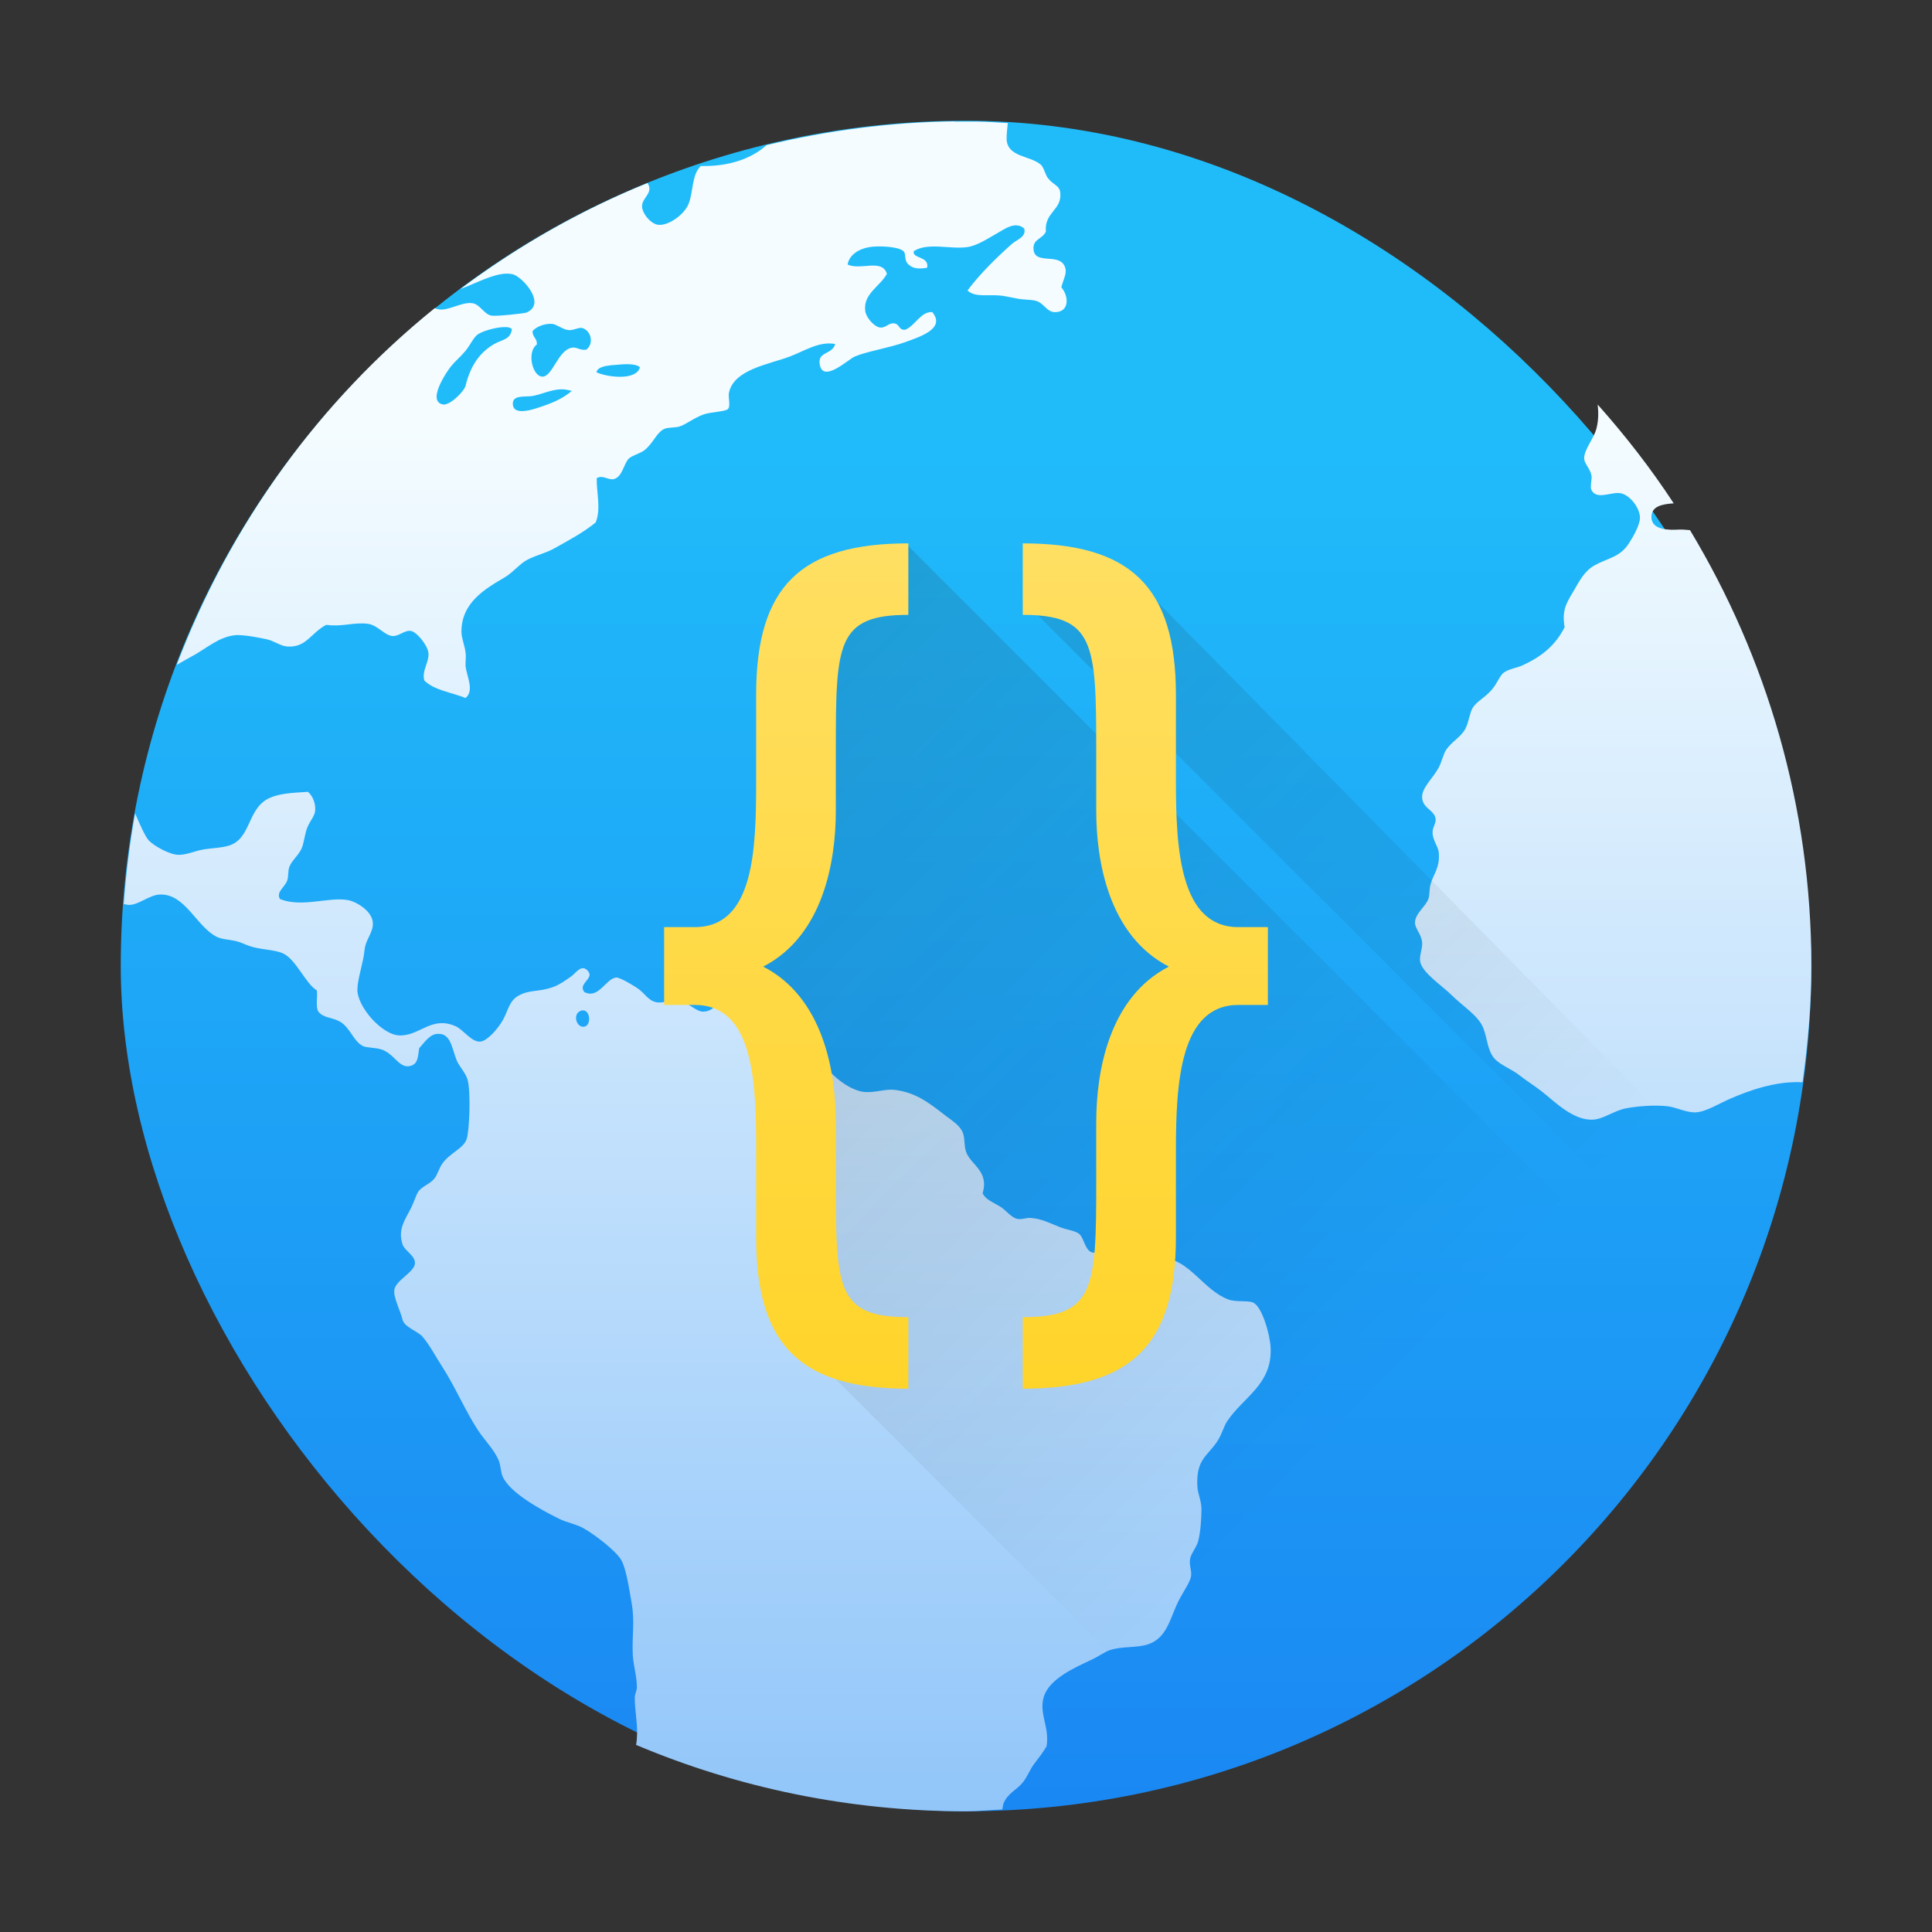 <?xml version="1.0" encoding="UTF-8" standalone="no"?>
<!-- Created with Inkscape (http://www.inkscape.org/) -->

<svg
   xmlns:dc="http://purl.org/dc/elements/1.1/"
   xmlns:cc="http://creativecommons.org/ns#"
   xmlns:rdf="http://www.w3.org/1999/02/22-rdf-syntax-ns#"
   xmlns:svg="http://www.w3.org/2000/svg"
   xmlns="http://www.w3.org/2000/svg"
   xmlns:xlink="http://www.w3.org/1999/xlink"
   xmlns:sodipodi="http://sodipodi.sourceforge.net/DTD/sodipodi-0.dtd"
   xmlns:inkscape="http://www.inkscape.org/namespaces/inkscape"
   width="32"
   height="32"
   id="svg5453"
   version="1.1"
   inkscape:version="0.91+devel r"
   sodipodi:docname="preferences-web-browser-stylesheets.svg">
  <rect width="100%" height="100%" fill="#333333" stroke="none"/>
  <defs
     id="defs5455">
    <linearGradient
       inkscape:collect="always"
       xlink:href="#linearGradient4290"
       id="linearGradient4161"
       x1="16"
       y1="30"
       x2="16"
       y2="2"
       gradientUnits="userSpaceOnUse"
       gradientTransform="translate(351.821,520.861)" />
    <linearGradient
       id="linearGradient4290"
       inkscape:collect="always">
      <stop
         id="stop4292"
         offset="0"
         style="stop-color:#7cbaf8;stop-opacity:1" />
      <stop
         id="stop4294"
         offset="1"
         style="stop-color:#f4fcff;stop-opacity:1" />
    </linearGradient>
    <linearGradient
       inkscape:collect="always"
       id="linearGradient4143-8">
      <stop
         style="stop-color:#197cf1;stop-opacity:1"
         offset="0"
         id="stop4145-6" />
      <stop
         style="stop-color:#20bcfa;stop-opacity:1"
         offset="1"
         id="stop4147-0" />
    </linearGradient>
    <linearGradient
       inkscape:collect="always"
       id="linearGradient4227-2">
      <stop
         style="stop-color:#292c2f;stop-opacity:1"
         offset="0"
         id="stop4229-0" />
      <stop
         style="stop-color:#000000;stop-opacity:0;"
         offset="1"
         id="stop4231-4" />
    </linearGradient>
    <linearGradient
       inkscape:collect="always"
       xlink:href="#linearGradient4227-2"
       id="linearGradient4230-7"
       x1="23"
       y1="12.506"
       x2="30"
       y2="19.506"
       gradientUnits="userSpaceOnUse"
       gradientTransform="translate(351.821,520.861)" />
    <linearGradient
       gradientUnits="userSpaceOnUse"
       y2="517.798"
       x2="400.571"
       y1="545.798"
       x1="400.571"
       id="linearGradient4149"
       xlink:href="#linearGradient4143-8"
       inkscape:collect="always"
       gradientTransform="translate(-32.75,5.063)" />
    <linearGradient
       gradientUnits="userSpaceOnUse"
       y2="19.039"
       x2="22.064"
       y1="-2.981"
       x1="0.043"
       id="linearGradient4297"
       xlink:href="#linearGradient4227-2"
       inkscape:collect="always"
       gradientTransform="translate(351.821,520.861)" />
    <linearGradient
       id="linearGradient4175"
       inkscape:collect="always">
      <stop
         id="stop4177"
         offset="0"
         style="stop-color:#ffd42a;stop-opacity:1;" />
      <stop
         id="stop4179"
         offset="1"
         style="stop-color:#ffdf62;stop-opacity:1" />
    </linearGradient>
    <linearGradient
       inkscape:collect="always"
       xlink:href="#linearGradient4175"
       id="linearGradient4414"
       x1="400.571"
       y1="538.798"
       x2="400.571"
       y2="524.798"
       gradientUnits="userSpaceOnUse" />
    <linearGradient
       inkscape:collect="always"
       xlink:href="#linearGradient4227-2"
       id="linearGradient4449"
       x1="9"
       y1="9"
       x2="23"
       y2="23"
       gradientUnits="userSpaceOnUse" />
  </defs>
  <sodipodi:namedview
     id="base"
     pagecolor="#ffffff"
     bordercolor="#666666"
     borderopacity="1.0"
     inkscape:pageopacity="0"
     inkscape:pageshadow="2"
     inkscape:zoom="15.999999"
     inkscape:cx="10.801345"
     inkscape:cy="17.513783"
     inkscape:document-units="px"
     inkscape:current-layer="layer1"
     showgrid="true"
     fit-margin-top="0"
     fit-margin-left="0"
     fit-margin-right="0"
     fit-margin-bottom="0"
     inkscape:window-width="1366"
     inkscape:window-height="670"
     inkscape:window-x="-4"
     inkscape:window-y="29"
     inkscape:window-maximized="1"
     inkscape:showpageshadow="false"
     borderlayer="true"
     showguides="true"
     inkscape:snap-bbox="true">
    <inkscape:grid
       type="xygrid"
       id="grid4063" />
    <sodipodi:guide
       position="4.2167969e-05,32"
       orientation="32,0"
       id="guide4625" />
    <sodipodi:guide
       position="4.2167969e-05,2.6367188e-05"
       orientation="0,32"
       id="guide4627" />
    <sodipodi:guide
       position="32,2.6367188e-05"
       orientation="-32,0"
       id="guide4629" />
    <sodipodi:guide
       position="32,32"
       orientation="0,-32"
       id="guide4631" />
    <sodipodi:guide
       position="2,30"
       orientation="28,0"
       id="guide4633" />
    <sodipodi:guide
       position="2,2"
       orientation="0,28"
       id="guide4635" />
    <sodipodi:guide
       position="30,17"
       orientation="-28,0"
       id="guide4637" />
    <sodipodi:guide
       position="30,30"
       orientation="0,-28"
       id="guide4639" />
    <sodipodi:guide
       position="9,21"
       orientation="14,0"
       id="guide4285" />
    <sodipodi:guide
       position="18,9"
       orientation="0,14"
       id="guide4287" />
    <sodipodi:guide
       position="23,7"
       orientation="-14,0"
       id="guide4289" />
    <sodipodi:guide
       position="18,23"
       orientation="0,-14"
       id="guide4291" />
  </sodipodi:namedview>
  <g
     inkscape:label="Capa 1"
     inkscape:groupmode="layer"
     id="layer1"
     transform="translate(-384.571,-515.798)">
    <rect
       style="opacity:1;fill:url(#linearGradient4149);fill-opacity:1;stroke:none"
       id="rect4130"
       width="28"
       height="28"
       x="386.571"
       y="517.798"
       ry="14" />
    <path
       style="opacity:0.2;fill:url(#linearGradient4297);fill-opacity:1;fill-rule:evenodd;stroke:none;stroke-width:1px;stroke-linecap:butt;stroke-linejoin:miter;stroke-opacity:1"
       d="m 403.165,518.046 -2.975,0.381 -4.135,2.387 -1.502,2.602 c 0,0 -1.974,1.39 -2.271,1.311 -2.517,-0.029 -3.869,0.665 -4.58,1.547 -0.301,0.703 -0.537,1.44 -0.721,2.197 -0.005,0.761 0.162,1.352 0.162,1.352 7.061,6.356 14.121,9.096 21.182,13.643 0.445,-0.295 0.869,-0.616 1.275,-0.959 0.023,-0.02 0.045,-0.041 0.068,-0.061 0.36,-0.308 0.703,-0.636 1.029,-0.979 0.072,-0.076 0.14,-0.155 0.211,-0.232 0.283,-0.31 0.553,-0.632 0.807,-0.967 0.057,-0.075 0.114,-0.152 0.17,-0.229 0.276,-0.38 0.535,-0.772 0.771,-1.18 0.018,-0.03 0.037,-0.059 0.055,-0.09 1.065,-1.864 1.714,-3.999 1.824,-6.281 3.1e-4,-0.007 0.002,-0.013 0.002,-0.019 l 0,-0.002 -1.824,-7.637 c -2,-3.488 -5.452,-6.021 -9.549,-6.783 z"
       id="path4286"
       inkscape:connector-curvature="0"
       sodipodi:nodetypes="cccccccccccccccccscccc" />
    <path
       inkscape:connector-curvature="0"
       style="opacity:0.2;fill:url(#linearGradient4230-7);fill-opacity:1;fill-rule:evenodd;stroke:none;stroke-width:1px;stroke-linecap:butt;stroke-linejoin:miter;stroke-opacity:1"
       d="m 413.583,526.64 -4.307,6.66 4.119,4.119 c 0.752,-1.72 1.176,-3.618 1.176,-5.621 0,-1.826 -0.358,-3.562 -0.988,-5.158 z"
       id="path4219" />
    <path
       inkscape:connector-curvature="0"
       style="fill:url(#linearGradient4161);fill-opacity:1;fill-rule:nonzero;stroke:none"
       d="m 400.378,517.808 c -1.072,0.015 -2.111,0.154 -3.111,0.395 -0.263,0.236 -0.652,0.356 -1.088,0.344 -0.156,0.149 -0.12,0.428 -0.205,0.633 -0.072,0.172 -0.324,0.356 -0.496,0.342 -0.127,-0.011 -0.273,-0.19 -0.273,-0.309 -4.6e-4,-0.143 0.199,-0.223 0.09,-0.383 -1.114,0.452 -2.151,1.047 -3.1,1.756 0.254,-0.094 0.535,-0.251 0.766,-0.256 0.038,-4.5e-4 0.073,0.003 0.107,0.012 0.155,0.041 0.563,0.488 0.223,0.633 -0.032,0.014 -0.499,0.065 -0.58,0.051 -0.119,-0.02 -0.189,-0.184 -0.309,-0.205 -0.201,-0.035 -0.456,0.174 -0.629,0.08 -1.908,1.54 -3.388,3.575 -4.275,5.91 0.081,-0.047 0.165,-0.096 0.238,-0.135 0.25,-0.13 0.461,-0.34 0.752,-0.359 0.145,-0.003 0.355,0.039 0.494,0.068 0.129,0.026 0.232,0.113 0.344,0.121 0.316,0.024 0.391,-0.222 0.648,-0.359 0.266,0.038 0.443,-0.045 0.684,-0.018 0.164,0.018 0.282,0.193 0.41,0.203 0.107,0.011 0.203,-0.1 0.307,-0.084 0.101,0.016 0.275,0.236 0.291,0.359 0.021,0.154 -0.112,0.292 -0.068,0.461 0.161,0.164 0.454,0.197 0.684,0.291 0.15,-0.123 0.02,-0.353 0,-0.531 -0.003,-0.079 0.011,-0.148 0,-0.221 -0.014,-0.123 -0.068,-0.236 -0.068,-0.342 -0.003,-0.486 0.392,-0.714 0.719,-0.906 0.141,-0.084 0.252,-0.23 0.375,-0.291 0.173,-0.087 0.302,-0.107 0.445,-0.188 0.259,-0.145 0.481,-0.263 0.684,-0.428 0.094,-0.221 0.01,-0.516 0.018,-0.734 0.094,-0.057 0.174,0.026 0.273,0.018 0.156,-0.033 0.169,-0.254 0.258,-0.342 0.051,-0.051 0.192,-0.087 0.256,-0.137 0.156,-0.122 0.206,-0.307 0.342,-0.359 0.049,-0.02 0.161,-0.015 0.238,-0.035 0.101,-0.027 0.245,-0.147 0.41,-0.203 0.107,-0.037 0.354,-0.045 0.395,-0.086 0.051,-0.051 -7e-5,-0.196 0.018,-0.273 0.083,-0.386 0.664,-0.468 1.008,-0.598 0.241,-0.091 0.487,-0.258 0.752,-0.207 -0.052,0.183 -0.298,0.119 -0.256,0.342 0.058,0.309 0.471,-0.089 0.58,-0.135 0.209,-0.088 0.566,-0.141 0.84,-0.24 0.24,-0.088 0.67,-0.222 0.443,-0.496 -0.189,-0.011 -0.279,0.221 -0.443,0.291 -0.114,0.018 -0.093,-0.094 -0.189,-0.104 -0.092,-0.011 -0.144,0.085 -0.238,0.068 -0.094,-0.016 -0.226,-0.163 -0.24,-0.273 -0.037,-0.285 0.241,-0.402 0.359,-0.615 -0.078,-0.258 -0.435,-0.053 -0.65,-0.154 0.021,-0.154 0.18,-0.26 0.359,-0.289 0.147,-0.025 0.477,-0.012 0.564,0.066 0.051,0.043 0.004,0.151 0.086,0.223 0.087,0.079 0.194,0.071 0.307,0.053 0.041,-0.195 -0.253,-0.147 -0.221,-0.275 0.231,-0.151 0.606,-0.026 0.889,-0.068 0.163,-0.024 0.334,-0.14 0.479,-0.221 0.137,-0.078 0.315,-0.214 0.461,-0.086 0.04,0.14 -0.127,0.186 -0.205,0.256 -0.262,0.233 -0.531,0.499 -0.734,0.77 0.125,0.122 0.351,0.061 0.562,0.086 0.083,0.011 0.186,0.035 0.273,0.051 0.102,0.018 0.211,0.013 0.291,0.033 0.144,0.035 0.182,0.189 0.324,0.189 0.234,-4.2e-4 0.236,-0.254 0.104,-0.412 0.042,-0.161 0.107,-0.244 0.051,-0.357 -0.105,-0.211 -0.492,-0.011 -0.512,-0.273 -0.013,-0.17 0.143,-0.164 0.205,-0.291 -0.028,-0.329 0.27,-0.353 0.238,-0.648 -0.014,-0.123 -0.119,-0.125 -0.205,-0.24 -0.045,-0.059 -0.065,-0.177 -0.119,-0.223 -0.179,-0.151 -0.542,-0.122 -0.564,-0.41 -0.003,-0.098 0.011,-0.185 0.019,-0.277 -0.165,-0.008 -0.328,-0.023 -0.494,-0.025 l -0.387,0 z m -6.66,3.354 c 0.08,0.011 0.177,0.096 0.273,0.104 0.091,0.003 0.167,-0.05 0.223,-0.035 0.143,0.038 0.203,0.254 0.068,0.359 -0.112,0.014 -0.156,-0.048 -0.24,-0.033 -0.232,0.04 -0.321,0.494 -0.494,0.479 -0.164,-0.014 -0.252,-0.413 -0.086,-0.531 0.011,-0.104 -0.075,-0.12 -0.07,-0.223 0.049,-0.063 0.19,-0.131 0.326,-0.119 z m -0.77,0.053 c 0.048,0.002 0.083,0.013 0.102,0.033 -0.023,0.182 -0.166,0.171 -0.307,0.256 -0.243,0.147 -0.384,0.37 -0.461,0.684 -0.022,0.091 -0.261,0.333 -0.377,0.309 -0.271,-0.057 0.075,-0.557 0.137,-0.633 0.068,-0.084 0.16,-0.159 0.24,-0.256 0.078,-0.094 0.13,-0.221 0.205,-0.273 0.083,-0.057 0.318,-0.125 0.461,-0.119 z m 2.023,0.615 c 0.087,0.002 0.164,0.016 0.199,0.051 -0.056,0.226 -0.541,0.166 -0.719,0.084 0.012,-0.085 0.144,-0.108 0.256,-0.119 0.079,-0.003 0.177,-0.018 0.264,-0.016 z m -1.107,0.416 c 0.058,-0.002 0.117,0.011 0.178,0.027 -0.157,0.132 -0.328,0.206 -0.598,0.291 -0.13,0.041 -0.355,0.092 -0.377,-0.053 -0.027,-0.178 0.19,-0.136 0.309,-0.152 0.149,-0.021 0.313,-0.108 0.488,-0.113 z m 17.17,0.254 c 0.013,0.128 0.015,0.25 -0.019,0.389 -0.046,0.185 -0.213,0.353 -0.205,0.514 0.011,0.083 0.101,0.162 0.121,0.273 0.011,0.059 -0.028,0.186 0,0.24 0.087,0.168 0.324,0.026 0.479,0.051 0.151,0.024 0.326,0.241 0.324,0.41 -0.002,0.118 -0.113,0.314 -0.188,0.428 -0.149,0.227 -0.351,0.237 -0.564,0.357 -0.178,0.101 -0.255,0.27 -0.359,0.445 -0.113,0.19 -0.183,0.305 -0.137,0.58 -0.153,0.303 -0.385,0.489 -0.701,0.633 -0.094,0.042 -0.221,0.057 -0.307,0.119 -0.068,0.049 -0.108,0.182 -0.205,0.291 -0.12,0.133 -0.246,0.189 -0.309,0.291 -0.049,0.079 -0.065,0.236 -0.119,0.342 -0.073,0.144 -0.228,0.214 -0.324,0.359 -0.044,0.067 -0.073,0.203 -0.121,0.291 -0.108,0.197 -0.293,0.339 -0.273,0.512 0.02,0.167 0.21,0.196 0.223,0.342 0.003,0.082 -0.054,0.133 -0.051,0.223 0.003,0.131 0.091,0.223 0.102,0.324 0.025,0.254 -0.087,0.356 -0.135,0.529 -0.023,0.083 -0.013,0.175 -0.035,0.24 -0.042,0.127 -0.219,0.242 -0.223,0.393 -0.002,0.107 0.11,0.192 0.119,0.342 0.003,0.103 -0.051,0.214 -0.033,0.309 0.036,0.186 0.369,0.402 0.514,0.547 0.193,0.193 0.446,0.343 0.529,0.547 0.07,0.173 0.07,0.399 0.205,0.529 0.1,0.096 0.265,0.156 0.393,0.256 0.119,0.093 0.25,0.174 0.377,0.273 0.208,0.163 0.522,0.488 0.854,0.463 0.173,-0.013 0.351,-0.155 0.547,-0.189 0.202,-0.036 0.464,-0.054 0.668,-0.033 0.156,0.016 0.316,0.109 0.479,0.102 0.171,-0.011 0.368,-0.138 0.562,-0.223 0.308,-0.134 0.755,-0.3 1.205,-0.275 0.086,-0.63 0.146,-1.269 0.146,-1.924 0,-2.649 -0.741,-5.113 -2.01,-7.221 -0.059,-0.004 -0.113,-0.012 -0.178,-0.01 -0.173,0.011 -0.458,0.011 -0.461,-0.205 -0.002,-0.177 0.167,-0.216 0.369,-0.229 -0.378,-0.578 -0.801,-1.121 -1.258,-1.635 z m -21.369,6.414 c -0.284,0.016 -0.469,0.029 -0.631,0.102 -0.37,0.168 -0.298,0.669 -0.668,0.787 -0.128,0.041 -0.303,0.042 -0.443,0.068 -0.121,0.022 -0.269,0.088 -0.395,0.086 -0.148,-0.003 -0.406,-0.146 -0.494,-0.24 -0.061,-0.066 -0.16,-0.295 -0.225,-0.447 -0.089,0.492 -0.151,0.993 -0.188,1.502 0.03,0.006 0.062,0.014 0.088,0.014 0.162,9.7e-4 0.335,-0.167 0.514,-0.172 0.419,-0.012 0.601,0.533 0.939,0.701 0.085,0.042 0.197,0.044 0.307,0.068 0.088,0.02 0.155,0.057 0.24,0.086 0.181,0.061 0.402,0.055 0.547,0.119 0.218,0.097 0.377,0.506 0.564,0.615 0.011,0.11 -0.02,0.259 0.018,0.342 0.088,0.12 0.214,0.094 0.359,0.172 0.174,0.094 0.227,0.336 0.393,0.41 0.057,0.025 0.201,0.023 0.291,0.051 0.227,0.069 0.3,0.331 0.494,0.273 0.127,-0.037 0.118,-0.169 0.139,-0.291 0.084,-0.091 0.175,-0.236 0.307,-0.238 0.212,-0.011 0.231,0.22 0.309,0.426 0.044,0.117 0.158,0.219 0.188,0.342 0.053,0.212 0.027,0.848 -0.018,0.975 -0.053,0.156 -0.265,0.222 -0.395,0.395 -0.061,0.081 -0.09,0.199 -0.137,0.256 -0.084,0.102 -0.209,0.129 -0.271,0.223 -0.035,0.053 -0.069,0.167 -0.104,0.238 -0.103,0.217 -0.241,0.372 -0.154,0.633 0.036,0.107 0.205,0.18 0.205,0.307 4.4e-4,0.149 -0.317,0.282 -0.342,0.445 -0.018,0.121 0.098,0.338 0.137,0.496 0.028,0.119 0.254,0.194 0.324,0.273 0.12,0.135 0.217,0.325 0.326,0.494 0.217,0.333 0.387,0.738 0.598,1.061 0.112,0.169 0.267,0.321 0.342,0.496 0.038,0.088 0.033,0.194 0.068,0.273 0.122,0.276 0.661,0.564 0.939,0.701 0.13,0.063 0.275,0.086 0.395,0.152 0.181,0.101 0.539,0.372 0.631,0.531 0.082,0.143 0.132,0.49 0.172,0.717 0.053,0.3 0.003,0.531 0.018,0.855 0.011,0.176 0.067,0.353 0.068,0.529 9.3e-4,0.062 -0.033,0.107 -0.035,0.17 -0.003,0.213 0.053,0.453 0.035,0.668 -10e-4,0.046 -0.006,0.081 -0.014,0.121 1.678,0.708 3.524,1.1 5.465,1.1 0.203,0 0.401,-0.023 0.602,-0.031 0.005,-0.032 0.009,-0.064 0.016,-0.09 0.062,-0.173 0.221,-0.231 0.324,-0.359 0.078,-0.097 0.114,-0.21 0.188,-0.307 0.08,-0.105 0.152,-0.198 0.205,-0.291 0.051,-0.312 -0.124,-0.53 -0.051,-0.803 0.082,-0.307 0.505,-0.494 0.803,-0.633 0.102,-0.048 0.208,-0.125 0.291,-0.154 0.206,-0.072 0.462,-0.033 0.65,-0.102 0.32,-0.117 0.354,-0.46 0.512,-0.752 0.074,-0.138 0.173,-0.277 0.188,-0.375 0.013,-0.088 -0.032,-0.171 -0.018,-0.275 0.016,-0.103 0.108,-0.193 0.137,-0.307 0.037,-0.148 0.053,-0.364 0.053,-0.529 0,-0.135 -0.063,-0.255 -0.068,-0.377 -0.022,-0.443 0.16,-0.493 0.324,-0.734 0.082,-0.12 0.112,-0.256 0.17,-0.342 0.275,-0.411 0.753,-0.609 0.719,-1.23 -0.012,-0.206 -0.14,-0.671 -0.291,-0.736 -0.086,-0.038 -0.285,-0.003 -0.41,-0.051 -0.404,-0.151 -0.642,-0.652 -1.061,-0.684 -0.089,-0.011 -0.171,0.037 -0.271,0.035 -0.166,-0.011 -0.416,-0.116 -0.6,-0.137 -0.117,-0.013 -0.272,0.035 -0.342,0 -0.107,-0.052 -0.118,-0.248 -0.205,-0.307 -0.069,-0.047 -0.202,-0.063 -0.307,-0.104 -0.168,-0.065 -0.302,-0.141 -0.496,-0.154 -0.06,-0.003 -0.135,0.029 -0.205,0.018 -0.107,-0.018 -0.192,-0.145 -0.291,-0.205 -0.124,-0.076 -0.24,-0.113 -0.291,-0.221 0.112,-0.368 -0.198,-0.471 -0.273,-0.684 -0.036,-0.1 -0.019,-0.22 -0.051,-0.309 -0.044,-0.127 -0.171,-0.2 -0.309,-0.307 -0.247,-0.19 -0.467,-0.368 -0.82,-0.412 -0.155,-0.02 -0.308,0.047 -0.496,0.035 -0.199,-0.013 -0.449,-0.187 -0.598,-0.357 -0.145,-0.166 -0.216,-0.315 -0.342,-0.395 -0.119,-0.077 -0.278,-0.075 -0.359,-0.152 -0.036,-0.034 -0.03,-0.092 -0.068,-0.172 -0.06,-0.124 -0.161,-0.193 -0.086,-0.342 -0.136,-0.07 -0.14,0.129 -0.289,0.104 -0.133,-0.189 -0.245,-0.278 -0.547,-0.223 -0.138,0.025 -0.216,0.201 -0.377,0.205 -0.132,0.011 -0.236,-0.147 -0.41,-0.172 -0.132,-0.018 -0.281,0.035 -0.375,0.018 -0.146,-0.029 -0.191,-0.151 -0.324,-0.238 -0.098,-0.064 -0.287,-0.174 -0.342,-0.172 -0.172,0.011 -0.294,0.366 -0.531,0.24 -0.115,-0.146 0.187,-0.223 0.051,-0.359 -0.104,-0.104 -0.191,0.046 -0.273,0.104 -0.095,0.066 -0.184,0.131 -0.289,0.17 -0.235,0.088 -0.381,0.042 -0.564,0.137 -0.17,0.088 -0.177,0.235 -0.273,0.41 -0.079,0.143 -0.259,0.351 -0.377,0.359 -0.143,0.011 -0.28,-0.2 -0.41,-0.256 -0.391,-0.17 -0.581,0.15 -0.906,0.154 -0.302,0.011 -0.732,-0.486 -0.717,-0.77 0.003,-0.173 0.099,-0.436 0.119,-0.65 0.018,-0.17 0.135,-0.272 0.137,-0.428 0.003,-0.208 -0.275,-0.368 -0.41,-0.393 -0.319,-0.059 -0.763,0.129 -1.129,-0.018 -0.07,-0.116 0.082,-0.196 0.121,-0.309 0.022,-0.064 0.01,-0.15 0.033,-0.221 0.041,-0.109 0.154,-0.193 0.205,-0.309 0.038,-0.088 0.048,-0.215 0.086,-0.324 0.044,-0.124 0.127,-0.204 0.137,-0.291 0.013,-0.115 -0.031,-0.248 -0.121,-0.324 z m 4.57,3.619 c 0.116,0.011 0.13,0.25 0.012,0.27 -0.128,0.02 -0.192,-0.2 -0.068,-0.258 0.021,-0.011 0.04,-0.013 0.057,-0.012 z"
       id="path34" />
    <path
       style="fill:url(#linearGradient4449);fill-rule:evenodd;stroke:none;stroke-width:1px;stroke-linecap:butt;stroke-linejoin:miter;stroke-opacity:1;fill-opacity:1;opacity:0.2"
       d="M 15 9 L 14 10 L 13 11 L 13 14 L 13 15 L 12 16 L 13 17 L 13 22 L 20.318 29.318 C 23.852 28.18 26.756 25.682 28.434 22.434 L 15 9 z M 17 9 L 17 10 L 28.758 21.758 C 28.973 21.281 29.169 20.793 29.33 20.289 L 19.199 10 L 17 9 z "
       transform="translate(384.571,515.798)"
       id="path4431" />
    <path
       inkscape:connector-curvature="0"
       style="font-style:normal;font-variant:normal;font-weight:normal;font-stretch:normal;font-size:medium;line-height:125%;font-family:oxygen;-inkscape-font-specification:oxygen;letter-spacing:0px;word-spacing:0px;fill:url(#linearGradient4414);fill-opacity:1;stroke:none;stroke-width:1px;stroke-linecap:butt;stroke-linejoin:miter;stroke-opacity:1"
       d="m 399.616,524.798 c -1.777,0 -2.521,0.706 -2.521,2.51 l 0,1.442 c 0,1.114 -0.034,2.404 -1.016,2.404 l -0.508,0 0,1.289 0.508,0 c 0.981,0 1.016,1.29 1.016,2.404 l 0,1.442 c 0,1.803 0.745,2.51 2.521,2.51 l 0,-1.184 c -1.185,0 -1.201,-0.478 -1.201,-2.211 l 0,-1.016 c 0,-0.831 -0.205,-2.067 -1.203,-2.58 0.998,-0.513 1.203,-1.751 1.203,-2.582 l 0,-1.033 c 0,-1.733 0.017,-2.211 1.201,-2.211 z m 1.895,0 0,1.184 c 1.185,0 1.217,0.478 1.217,2.211 l 0,1.033 c 0,0.831 0.205,2.069 1.203,2.582 -0.998,0.513 -1.203,1.749 -1.203,2.58 l 0,1.016 c 0,1.733 -0.032,2.211 -1.217,2.211 l 0,1.184 c 1.777,0 2.537,-0.706 2.537,-2.51 l 0,-1.442 c 0,-1.114 0.069,-2.404 1.033,-2.404 l 0.49,0 0,-1.289 -0.49,0 c -0.965,0 -1.033,-1.29 -1.033,-2.404 l 0,-1.442 c 0,-1.803 -0.76,-2.51 -2.537,-2.51 z"
       id="path4121"
       sodipodi:nodetypes="csssccsssccsscssccccsscssccsssccsssc" />
  </g>
</svg>
